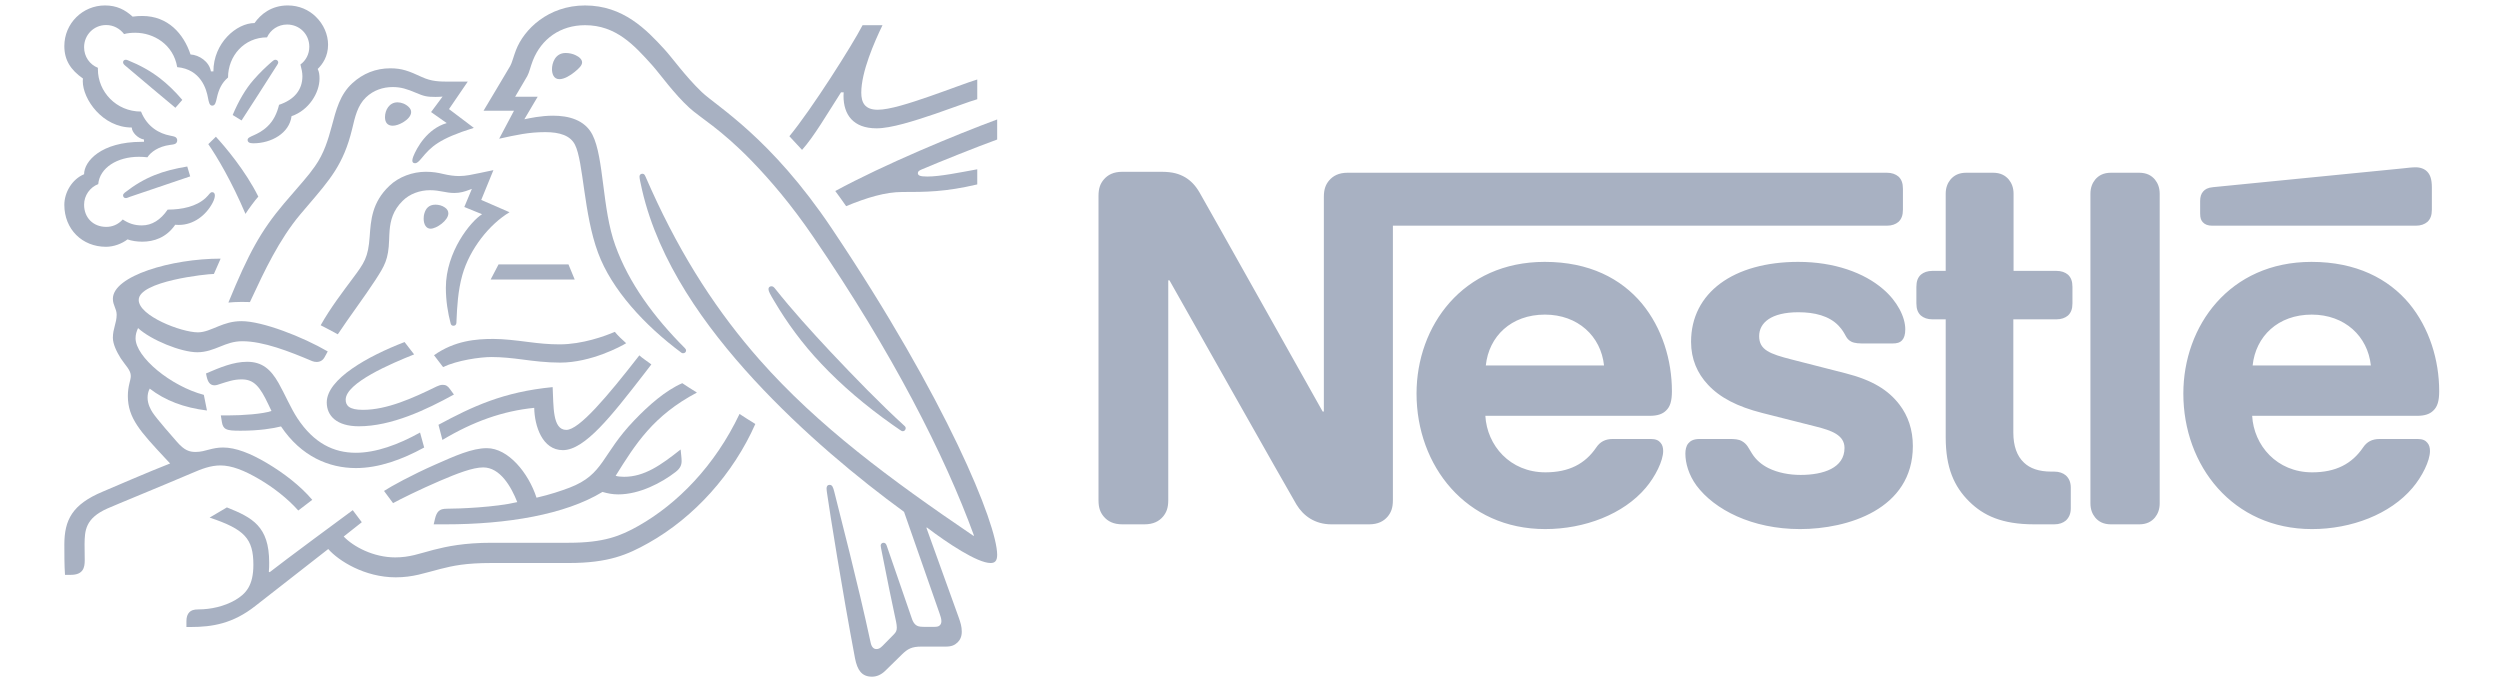 <?xml version="1.0" encoding="UTF-8" standalone="no"?>
<svg xmlns:dc="http://purl.org/dc/elements/1.1/" xmlns:cc="http://creativecommons.org/ns#" xmlns:rdf="http://www.w3.org/1999/02/22-rdf-syntax-ns#" xmlns:svg="http://www.w3.org/2000/svg" xmlns="http://www.w3.org/2000/svg" version="1.1" id="svg16893" viewBox="0 0 300 86.227" height="36" width="131">
  <defs id="defs16895">
    <clipPath id="clipPath16058" clipPathUnits="userSpaceOnUse">
      <path id="path16060" d="m 0,0 598.11,0 0,737.008 L 0,737.008 0,0 Z"/>
    </clipPath>
    <clipPath id="clipPath16034" clipPathUnits="userSpaceOnUse">
      <path id="path16036" d="m 0,0 598.11,0 0,737.008 L 0,737.008 0,0 Z"/>
    </clipPath>
    <clipPath id="clipPath15990" clipPathUnits="userSpaceOnUse">
      <path id="path15992" d="m 0,0 598.11,0 0,737.008 L 0,737.008 0,0 Z"/>
    </clipPath>
    <clipPath id="clipPath15906" clipPathUnits="userSpaceOnUse">
      <path id="path15908" d="m 0,0 598.11,0 0,737.008 L 0,737.008 0,0 Z"/>
    </clipPath>
  </defs>
  <g transform="translate(52.44,-476.816)" id="layer1">
    <g id="g15902" transform="matrix(2.103,0,0,-2.103,-945.438,1967.815)">
      <g clip-path="url(#clipPath15906)" id="g15904">
        <g transform="translate(500.675,698.212)" id="g15910">
          <path id="path15912" style="fill:#A8B1C2;fill-opacity:1;fill-rule:nonzero;stroke:none" d="m 0,0 c -0.198,-0.24 -0.31,-0.508 -0.31,-0.974 l 0,-12.813 -0.071,0 c 0,0 -7.013,12.503 -7.352,13.081 -0.24,0.41 -0.508,0.692 -0.861,0.904 -0.353,0.197 -0.72,0.324 -1.425,0.324 l -2.314,0 c -0.537,0 -0.875,-0.183 -1.115,-0.466 -0.198,-0.239 -0.311,-0.508 -0.311,-0.973 l 0,-18.162 c 0,-0.466 0.113,-0.734 0.311,-0.974 0.24,-0.282 0.578,-0.465 1.115,-0.465 l 1.312,0 c 0.536,0 0.875,0.183 1.115,0.465 0.197,0.24 0.31,0.508 0.31,0.974 l 0,13.124 0.071,0 c 0,0 7.281,-12.898 7.578,-13.378 0.409,-0.677 1.1,-1.185 2.088,-1.185 l 2.244,0 c 0.536,0 0.875,0.183 1.115,0.465 0.197,0.24 0.31,0.508 0.31,0.974 l 0,16.384 29.479,0 c 0.297,0 0.522,0.084 0.692,0.225 0.183,0.17 0.268,0.396 0.268,0.734 l 0,1.242 c 0,0.339 -0.085,0.565 -0.268,0.734 -0.17,0.141 -0.395,0.226 -0.692,0.226 l -32.174,0 C 0.579,0.466 0.24,0.282 0,0 m 12.87,-4.854 c -4.897,0 -7.649,-3.825 -7.649,-7.861 0,-4.304 2.95,-8.086 7.677,-8.086 2.357,0 4.671,0.889 5.997,2.456 0.579,0.677 1.045,1.623 1.045,2.201 0,0.198 -0.043,0.367 -0.155,0.494 -0.113,0.141 -0.283,0.226 -0.579,0.226 l -2.272,0 c -0.452,0 -0.762,-0.169 -0.988,-0.508 -0.663,-0.974 -1.623,-1.482 -3.034,-1.482 -2.117,0 -3.485,1.609 -3.584,3.373 l 9.822,0 c 0.437,0 0.747,0.099 0.959,0.31 0.24,0.226 0.353,0.551 0.353,1.158 0,1.848 -0.579,3.767 -1.792,5.235 -1.242,1.482 -3.133,2.484 -5.8,2.484 m 15.141,0 c -3.866,0 -6.406,-1.835 -6.406,-4.77 0,-1.044 0.381,-1.891 1.002,-2.554 0.72,-0.777 1.75,-1.313 3.246,-1.694 l 3.231,-0.818 c 0.889,-0.226 1.679,-0.494 1.679,-1.27 0,-1.2 -1.27,-1.609 -2.624,-1.609 -0.664,0 -1.355,0.127 -1.92,0.409 -0.395,0.198 -0.733,0.48 -0.973,0.861 -0.212,0.325 -0.282,0.565 -0.607,0.748 -0.198,0.113 -0.438,0.127 -0.762,0.127 l -1.75,0 c -0.381,0 -0.564,-0.113 -0.691,-0.268 -0.127,-0.155 -0.17,-0.381 -0.17,-0.607 0,-0.564 0.198,-1.27 0.664,-1.905 1.072,-1.439 3.316,-2.597 6.18,-2.597 2.823,0 6.732,1.172 6.732,4.954 0,0.973 -0.283,1.806 -0.805,2.483 -0.663,0.861 -1.608,1.454 -3.217,1.863 l -3.203,0.819 c -1.327,0.338 -1.948,0.578 -1.948,1.397 0,0.79 0.706,1.425 2.342,1.425 0.96,0 1.835,-0.212 2.4,-0.805 0.465,-0.494 0.381,-0.748 0.748,-0.945 0.225,-0.113 0.479,-0.113 0.875,-0.113 l 1.594,0 c 0.254,0 0.438,0.042 0.578,0.198 0.114,0.127 0.184,0.324 0.184,0.649 0,0.734 -0.48,1.679 -1.326,2.399 -1.129,0.974 -2.907,1.623 -5.053,1.623 m 8.792,-0.537 -0.79,0 c -0.296,0 -0.522,-0.084 -0.691,-0.225 -0.184,-0.17 -0.269,-0.396 -0.269,-0.734 l 0,-0.974 c 0,-0.339 0.085,-0.564 0.269,-0.734 0.169,-0.141 0.395,-0.226 0.691,-0.226 l 0.79,0 0,-7.041 c 0,-1.806 0.494,-2.935 1.411,-3.839 0.847,-0.832 1.948,-1.354 3.867,-1.354 l 1.199,0 c 0.297,0 0.522,0.084 0.692,0.225 0.183,0.17 0.296,0.396 0.296,0.734 l 0,1.228 c 0,0.339 -0.113,0.564 -0.296,0.734 -0.17,0.141 -0.395,0.226 -0.692,0.226 l -0.169,0 c -0.762,0 -1.284,0.197 -1.637,0.536 -0.423,0.395 -0.635,1.002 -0.635,1.792 l 0,6.759 2.569,0 c 0.296,0 0.522,0.085 0.691,0.226 0.183,0.17 0.268,0.395 0.268,0.734 l 0,0.974 c 0,0.338 -0.085,0.564 -0.268,0.734 -0.169,0.141 -0.395,0.225 -0.691,0.225 l -2.555,0 0,4.601 c 0,0.367 -0.113,0.635 -0.282,0.846 -0.212,0.254 -0.508,0.41 -0.945,0.41 l -1.595,0 c -0.438,0 -0.734,-0.156 -0.946,-0.41 -0.169,-0.211 -0.282,-0.479 -0.282,-0.846 l 0,-4.601 z m 8.637,-13.871 c 0,-0.367 0.112,-0.635 0.282,-0.847 0.211,-0.254 0.508,-0.409 0.945,-0.409 l 1.679,0 c 0.438,0 0.734,0.155 0.946,0.409 0.169,0.212 0.282,0.48 0.282,0.847 l 0,18.471 c 0,0.367 -0.113,0.635 -0.282,0.847 -0.212,0.254 -0.508,0.41 -0.946,0.41 l -1.679,0 c -0.437,0 -0.734,-0.156 -0.945,-0.41 -0.17,-0.212 -0.282,-0.48 -0.282,-0.847 l 0,-18.471 z m -36.084,8.227 c 0.183,1.736 1.51,3.034 3.528,3.034 1.976,0 3.344,-1.298 3.528,-3.034 l -7.056,0 z m 55.501,8.34 c 0.296,0 0.522,0.084 0.691,0.225 0.184,0.17 0.269,0.396 0.269,0.734 l 0,1.313 c 0,0.508 -0.099,0.762 -0.269,0.945 -0.155,0.17 -0.409,0.268 -0.691,0.268 -0.226,0 -0.451,-0.028 -0.832,-0.07 L 52.763,-0.395 C 52.439,-0.423 52.284,-0.522 52.171,-0.649 52.044,-0.79 51.987,-0.974 51.987,-1.228 l 0,-0.733 c 0,-0.283 0.057,-0.41 0.156,-0.523 0.126,-0.141 0.31,-0.211 0.564,-0.211 l 12.15,0 z m -6.223,-2.159 c -4.897,0 -7.649,-3.825 -7.649,-7.861 0,-4.304 2.95,-8.086 7.677,-8.086 2.357,0 4.671,0.889 5.997,2.456 0.579,0.677 1.045,1.623 1.045,2.201 0,0.198 -0.043,0.367 -0.156,0.494 -0.112,0.141 -0.282,0.226 -0.578,0.226 l -2.272,0 c -0.452,0 -0.762,-0.169 -0.988,-0.508 -0.663,-0.974 -1.623,-1.482 -3.034,-1.482 -2.117,0 -3.486,1.609 -3.584,3.373 l 9.85,0 c 0.437,0 0.748,0.099 0.959,0.31 0.24,0.226 0.353,0.551 0.353,1.158 0,1.848 -0.579,3.767 -1.792,5.235 -1.242,1.482 -3.161,2.484 -5.828,2.484 m -3.514,-6.181 c 0.184,1.736 1.51,3.034 3.528,3.034 1.976,0 3.344,-1.298 3.528,-3.034 l -7.056,0 z"/>
        </g>
        <g transform="translate(471,695.347)" id="g15914">
          <path id="path15916" style="fill:#A8B1C2;fill-opacity:1;fill-rule:nonzero;stroke:none" d="m 0,0 c -3.653,5.449 -6.863,7.285 -7.766,8.149 -0.992,0.953 -1.748,2.033 -2.229,2.553 -1.07,1.169 -2.455,2.612 -4.733,2.612 -2.199,0 -3.652,-1.433 -4.124,-2.671 -0.137,-0.353 -0.245,-0.785 -0.343,-0.942 -0.216,-0.354 -1.188,-2.013 -1.591,-2.671 l 1.817,0 -0.884,-1.669 c 1.031,0.226 1.767,0.393 2.749,0.393 0.874,0 1.502,-0.207 1.777,-0.756 0.511,-1.022 0.511,-4.114 1.375,-6.442 0.805,-2.188 2.769,-4.329 4.978,-5.969 0.029,-0.019 0.059,-0.029 0.098,-0.029 0.108,0 0.177,0.078 0.177,0.157 0,0.059 -0.02,0.098 -0.069,0.147 -1.846,1.846 -3.348,3.888 -4.153,6.126 -0.796,2.18 -0.668,5.244 -1.365,6.609 -0.462,0.903 -1.443,1.138 -2.347,1.138 -0.726,0 -1.404,-0.147 -1.718,-0.215 l 0.795,1.345 -1.345,0 c 0.285,0.5 0.579,0.962 0.727,1.237 0.127,0.236 0.177,0.53 0.334,0.932 0.51,1.287 1.639,2.102 3.112,2.102 1.846,0 2.926,-1.188 3.996,-2.376 0.491,-0.55 1.296,-1.699 2.229,-2.553 0.638,-0.589 1.856,-1.247 3.731,-3.182 1.08,-1.119 2.337,-2.572 3.662,-4.516 4.743,-6.941 7.855,-13.058 9.593,-17.83 l -0.029,-0.02 c -4.978,3.378 -9.289,6.569 -12.764,10.506 -2.465,2.798 -4.605,6.038 -6.471,10.172 -0.128,0.275 -0.235,0.53 -0.353,0.795 -0.049,0.108 -0.098,0.138 -0.177,0.138 -0.098,0 -0.167,-0.069 -0.167,-0.167 0,-0.108 0.049,-0.344 0.157,-0.815 0.992,-4.281 3.741,-8.12 6.677,-11.311 2.926,-3.172 6.234,-5.901 8.954,-7.885 l 2.121,-6.067 c 0.049,-0.148 0.108,-0.305 0.108,-0.452 0,-0.108 -0.03,-0.196 -0.098,-0.255 -0.059,-0.059 -0.137,-0.089 -0.314,-0.089 l -0.638,0 c -0.275,0 -0.384,0.04 -0.482,0.118 -0.098,0.079 -0.166,0.197 -0.216,0.334 -0.186,0.57 -1.306,3.761 -1.521,4.409 -0.04,0.117 -0.109,0.157 -0.187,0.157 -0.098,0 -0.167,-0.079 -0.167,-0.167 0,-0.079 0.029,-0.167 0.079,-0.442 0.284,-1.453 0.618,-3.083 0.755,-3.702 0.06,-0.284 0.128,-0.55 0.128,-0.746 0,-0.176 -0.039,-0.275 -0.186,-0.422 L 3.034,-24.9 c -0.157,-0.157 -0.246,-0.196 -0.373,-0.196 -0.157,0 -0.285,0.108 -0.344,0.383 -0.746,3.486 -1.875,7.805 -2.17,9.004 -0.069,0.264 -0.118,0.412 -0.275,0.412 -0.137,0 -0.186,-0.098 -0.186,-0.216 0,-0.088 0.019,-0.196 0.029,-0.275 0.177,-1.237 0.894,-5.744 1.669,-9.858 0.138,-0.707 0.403,-1.099 1.012,-1.099 0.275,0 0.539,0.108 0.785,0.343 0.403,0.403 0.52,0.511 1.002,0.982 0.343,0.334 0.579,0.471 1.168,0.471 l 1.453,0 c 0.344,0 0.53,0.088 0.697,0.246 0.157,0.147 0.255,0.353 0.255,0.648 0,0.304 -0.078,0.549 -0.186,0.854 -0.373,1.001 -1.571,4.389 -1.925,5.341 l 0.03,0.02 c 1.227,-0.933 3.014,-2.121 3.8,-2.121 0.245,0 0.393,0.108 0.393,0.491 0,1.806 -3.005,9.239 -9.868,19.47"/>
        </g>
        <g transform="translate(437.293,706.757)" id="g15918">
          <path id="path15920" style="fill:#A8B1C2;fill-opacity:1;fill-rule:nonzero;stroke:none" d="m 0,0 c 0.206,0.452 0.658,0.766 1.198,0.766 0.736,0 1.325,-0.57 1.325,-1.326 0,-0.441 -0.206,-0.825 -0.53,-1.06 0.069,-0.256 0.118,-0.481 0.118,-0.697 0,-0.825 -0.491,-1.404 -1.394,-1.709 -0.118,-0.5 -0.334,-0.952 -0.688,-1.286 -0.589,-0.569 -1.188,-0.569 -1.188,-0.805 0,-0.128 0.089,-0.206 0.334,-0.206 1.09,0 2.16,0.608 2.288,1.62 1.041,0.353 1.669,1.404 1.669,2.238 0,0.217 -0.02,0.403 -0.108,0.579 0.285,0.276 0.619,0.747 0.619,1.444 0,0.609 -0.266,1.227 -0.737,1.679 -0.412,0.403 -0.992,0.668 -1.669,0.668 -0.982,0 -1.62,-0.531 -1.983,-1.051 -1.071,0 -2.455,-1.188 -2.455,-2.887 l -0.147,0 c -0.099,0.589 -0.707,0.983 -1.218,1.012 -0.412,1.237 -1.345,2.297 -2.877,2.297 -0.176,0 -0.392,-0.01 -0.579,-0.039 -0.451,0.413 -0.952,0.668 -1.649,0.668 -1.336,0 -2.426,-1.071 -2.426,-2.425 0,-0.845 0.383,-1.424 1.11,-1.935 0,0 -0.01,-0.108 -0.01,-0.157 0,-1.08 1.178,-2.769 2.926,-2.769 0,-0.274 0.344,-0.648 0.727,-0.716 l 0,-0.138 -0.148,0 c -2.405,0 -3.426,-1.159 -3.426,-1.934 -0.717,-0.295 -1.179,-1.09 -1.179,-1.826 0,-1.463 1.071,-2.504 2.485,-2.504 0.471,0 0.952,0.186 1.286,0.442 0.245,-0.088 0.559,-0.137 0.883,-0.137 0.678,0 1.434,0.235 1.964,1.011 0.079,-0.01 0.147,-0.01 0.226,-0.01 0.864,0 1.61,0.57 2.003,1.316 0.098,0.186 0.137,0.333 0.137,0.442 0,0.107 -0.049,0.196 -0.157,0.196 -0.137,0 -0.157,-0.128 -0.402,-0.354 -0.55,-0.501 -1.395,-0.687 -2.259,-0.687 -0.422,-0.619 -0.942,-0.943 -1.541,-0.943 -0.442,0 -0.785,0.118 -1.139,0.354 -0.285,-0.314 -0.638,-0.442 -0.982,-0.442 -0.775,0 -1.325,0.54 -1.325,1.326 0,0.55 0.353,1.04 0.844,1.227 0.088,0.972 1.129,1.63 2.425,1.63 0.167,0 0.334,-0.01 0.511,-0.03 0.196,0.314 0.667,0.648 1.335,0.737 0.138,0.019 0.245,0.029 0.324,0.068 0.079,0.04 0.118,0.118 0.118,0.207 0,0.078 -0.03,0.147 -0.108,0.196 -0.069,0.039 -0.187,0.058 -0.324,0.088 -0.619,0.118 -1.355,0.501 -1.728,1.434 -1.483,0 -2.573,1.188 -2.573,2.523 l 0,0.088 c -0.491,0.197 -0.824,0.668 -0.824,1.228 0,0.736 0.579,1.325 1.315,1.325 0.442,0 0.825,-0.216 1.071,-0.54 0.206,0.059 0.441,0.079 0.667,0.079 1.1,0 2.278,-0.697 2.504,-2.052 1.414,-0.128 1.748,-1.326 1.836,-1.827 0.049,-0.255 0.088,-0.471 0.255,-0.471 0.177,0 0.216,0.197 0.275,0.462 0.108,0.5 0.295,0.903 0.668,1.217 C -2.327,-1.109 -1.365,0 0,0"/>
        </g>
        <g transform="translate(440.151,699.059)" id="g15922">
          <path id="path15924" style="fill:#A8B1C2;fill-opacity:1;fill-rule:nonzero;stroke:none" d="m 0,0 c -0.462,-0.658 -0.795,-0.982 -1.846,-2.219 -1.384,-1.64 -2.111,-2.966 -3.319,-5.911 0.197,0.02 0.482,0.039 0.796,0.039 0.157,0 0.284,0 0.491,-0.009 l 0.147,0.314 c 0.678,1.453 1.59,3.417 2.867,4.929 l 0.442,0.52 c 1.315,1.541 2.13,2.455 2.641,4.556 0.177,0.746 0.324,1.413 0.825,1.895 0.451,0.432 1.021,0.618 1.6,0.618 0.491,0 0.855,-0.118 1.385,-0.343 0.481,-0.206 0.657,-0.246 1.168,-0.246 0.177,0 0.304,0.01 0.422,0.02 L 6.932,3.24 7.865,2.582 C 6.696,2.239 6.078,1.109 5.871,0.589 5.832,0.481 5.813,0.412 5.813,0.343 c 0,-0.079 0.039,-0.157 0.157,-0.157 0.127,0 0.225,0.098 0.392,0.295 0.57,0.687 1.022,1.159 3.122,1.816 l -1.482,1.12 1.119,1.639 -1.05,0 c -0.668,0 -1.11,0.01 -1.689,0.275 C 5.596,5.694 5.194,5.851 4.497,5.851 3.643,5.851 2.867,5.547 2.229,4.958 1.492,4.281 1.266,3.377 1.002,2.385 0.795,1.62 0.55,0.775 0,0"/>
        </g>
        <g transform="translate(442.409,692.373)" id="g15926">
          <path id="path15928" style="fill:#A8B1C2;fill-opacity:1;fill-rule:nonzero;stroke:none" d="m 0,0 c -0.56,-0.756 -1.326,-1.747 -1.915,-2.798 0.187,-0.089 0.806,-0.423 1.022,-0.54 0.677,1.021 1.62,2.277 2.238,3.23 0.56,0.864 0.786,1.237 0.825,2.396 0.01,0.196 0.01,0.383 0.029,0.569 0.049,0.599 0.207,1.208 0.776,1.767 0.422,0.423 1.031,0.638 1.64,0.638 0.589,0 0.932,-0.166 1.443,-0.166 0.363,0 0.628,0.088 0.864,0.176 L 7.109,5.341 6.657,4.26 7.717,3.829 C 7.04,3.407 5.557,1.59 5.557,-0.56 c 0,-0.776 0.118,-1.492 0.285,-2.13 0.02,-0.069 0.059,-0.138 0.167,-0.138 0.098,0 0.167,0.059 0.177,0.167 l 0.01,0.226 c 0.029,0.658 0.078,1.698 0.343,2.631 0.442,1.571 1.63,3.044 2.818,3.751 L 7.668,4.683 8.395,6.46 7.6,6.293 C 7.119,6.195 6.765,6.107 6.343,6.107 6.068,6.107 5.754,6.146 5.381,6.235 5.096,6.303 4.791,6.362 4.36,6.362 3.584,6.362 2.749,6.068 2.18,5.518 1.139,4.526 1.08,3.456 1.011,2.503 0.923,1.237 0.687,0.923 0,0"/>
        </g>
        <g transform="translate(467.603,691.774)" id="g15930">
          <path id="path15932" style="fill:#A8B1C2;fill-opacity:1;fill-rule:nonzero;stroke:none" d="m 0,0 c -0.069,0.088 -0.128,0.128 -0.206,0.128 -0.118,0 -0.177,-0.079 -0.177,-0.167 0,-0.138 0.098,-0.305 0.344,-0.718 0.746,-1.266 1.669,-2.542 2.808,-3.741 1.227,-1.305 2.67,-2.522 4.212,-3.612 l 0.481,-0.334 c 0.069,-0.05 0.118,-0.079 0.177,-0.079 0.098,0 0.167,0.098 0.167,0.177 0,0.049 -0.02,0.099 -0.079,0.148 C 6.294,-6.893 4.752,-5.302 3.309,-3.771 2.179,-2.563 1.021,-1.287 0,0"/>
        </g>
        <g transform="translate(436.007,696.221)" id="g15934">
          <path id="path15936" style="fill:#A8B1C2;fill-opacity:1;fill-rule:nonzero;stroke:none" d="M 0,0 C 0.147,0.245 0.589,0.844 0.766,1.031 0.01,2.562 -1.227,4.025 -1.767,4.605 L -2.219,4.163 C -1.698,3.407 -0.825,1.944 0,0"/>
        </g>
        <g transform="translate(428.81,705.087)" id="g15938">
          <path id="path15940" style="fill:#A8B1C2;fill-opacity:1;fill-rule:nonzero;stroke:none" d="m 0,0 c -0.089,0.079 -0.108,0.128 -0.108,0.187 0,0.068 0.049,0.147 0.157,0.147 0.039,0 0.078,-0.01 0.128,-0.03 0.726,-0.294 1.345,-0.638 1.895,-1.06 0.461,-0.353 0.913,-0.786 1.354,-1.306 L 3.014,-2.533 C 2.504,-2.11 0.854,-0.727 0,0"/>
        </g>
        <g transform="translate(435.772,701.798)" id="g15942">
          <path id="path15944" style="fill:#A8B1C2;fill-opacity:1;fill-rule:nonzero;stroke:none" d="M 0,0 -0.53,0.324 C -0.187,1.139 0.236,1.885 0.736,2.445 1.09,2.847 1.424,3.172 1.797,3.495 1.885,3.564 1.934,3.623 2.022,3.623 2.121,3.623 2.19,3.544 2.19,3.466 2.19,3.427 2.17,3.378 2.131,3.319 1.532,2.386 0.363,0.54 0,0"/>
        </g>
        <g transform="translate(429.115,697.243)" id="g15946">
          <path id="path15948" style="fill:#A8B1C2;fill-opacity:1;fill-rule:nonzero;stroke:none" d="m 0,0 c -0.128,-0.049 -0.187,-0.079 -0.255,-0.079 -0.108,0 -0.158,0.089 -0.158,0.158 0,0.068 0.03,0.107 0.099,0.167 1.207,0.942 2.268,1.315 3.731,1.561 L 3.593,1.217 0,0 Z"/>
        </g>
        <g transform="translate(454.299,704.861)" id="g15950">
          <path id="path15952" style="fill:#A8B1C2;fill-opacity:1;fill-rule:nonzero;stroke:none" d="M 0,0 C 0,0.344 0.177,0.963 0.815,0.963 1.031,0.963 1.237,0.914 1.404,0.835 1.64,0.727 1.797,0.57 1.797,0.403 1.797,0.226 1.62,0.049 1.355,-0.167 1.08,-0.392 0.727,-0.599 0.442,-0.599 0.099,-0.599 0,-0.274 0,0"/>
        </g>
        <g transform="translate(444.333,701.995)" id="g15954">
          <path id="path15956" style="fill:#A8B1C2;fill-opacity:1;fill-rule:nonzero;stroke:none" d="M 0,0 C 0,0.422 0.255,0.884 0.746,0.884 0.962,0.884 1.217,0.796 1.404,0.618 1.512,0.52 1.561,0.413 1.561,0.304 1.561,0.068 1.335,-0.157 1.07,-0.314 0.864,-0.432 0.648,-0.511 0.462,-0.511 0.157,-0.511 0,-0.323 0,0"/>
        </g>
        <g transform="translate(446.641,695.937)" id="g15958">
          <path id="path15960" style="fill:#A8B1C2;fill-opacity:1;fill-rule:nonzero;stroke:none" d="M 0,0 C 0,0.098 0.01,0.216 0.049,0.334 0.128,0.589 0.294,0.835 0.707,0.835 0.894,0.835 1.099,0.786 1.266,0.667 1.414,0.569 1.473,0.442 1.473,0.314 1.473,-0.108 0.766,-0.599 0.412,-0.599 0.157,-0.599 0,-0.353 0,0"/>
        </g>
        <g transform="translate(442.772,683.546)" id="g15962">
          <path id="path15964" style="fill:#A8B1C2;fill-opacity:1;fill-rule:nonzero;stroke:none" d="m 0,0 c -1.325,0 -1.915,0.628 -1.915,1.423 0,1.395 2.445,2.759 4.644,3.604 L 3.299,4.29 C 1.944,3.751 -0.785,2.591 -0.785,1.59 c 0,-0.353 0.206,-0.609 1.03,-0.609 1.434,0 2.976,0.698 4.399,1.395 0.108,0.049 0.236,0.098 0.354,0.098 0.186,0 0.304,-0.059 0.441,-0.255 L 5.675,1.895 C 4.016,0.981 1.944,0 0,0"/>
        </g>
        <g transform="translate(446.425,683.173)" id="g15966">
          <path id="path15968" style="fill:#A8B1C2;fill-opacity:1;fill-rule:nonzero;stroke:none" d="m 0,0 c -1.296,-0.726 -2.641,-1.208 -3.829,-1.208 -1.326,0 -2.504,0.57 -3.486,2.053 -0.412,0.628 -0.736,1.413 -1.129,2.11 -0.471,0.825 -0.982,1.267 -1.875,1.267 -0.815,0 -1.611,-0.334 -2.455,-0.697 l 0.039,-0.187 c 0.069,-0.304 0.187,-0.52 0.471,-0.52 0.128,0 0.256,0.058 0.325,0.078 0.471,0.148 0.814,0.276 1.296,0.276 0.736,0 1.089,-0.433 1.59,-1.493 L -8.866,1.286 C -9.377,1.109 -10.575,1.021 -11.468,1.021 l -0.422,0 0.069,-0.422 c 0.029,-0.177 0.098,-0.324 0.245,-0.393 0.176,-0.088 0.432,-0.098 0.874,-0.098 1.119,0 1.934,0.137 2.405,0.256 1.208,-1.798 2.867,-2.485 4.468,-2.485 1.364,0 2.749,0.501 4.075,1.227 L 0,0 Z"/>
        </g>
        <g transform="translate(447.76,682.731)" id="g15970">
          <path id="path15972" style="fill:#A8B1C2;fill-opacity:1;fill-rule:nonzero;stroke:none" d="M 0,0 -0.235,0.904 C 1.787,1.993 3.633,2.867 6.579,3.152 6.638,2.023 6.559,0.599 7.394,0.599 c 0.765,0 2.434,1.974 4.359,4.448 C 11.93,4.88 12.214,4.703 12.47,4.507 L 11.979,3.869 C 10.103,1.453 8.503,-0.609 7.187,-0.609 5.96,-0.609 5.498,0.835 5.479,1.915 3.604,1.728 1.836,1.1 0,0"/>
        </g>
        <g transform="translate(473.74,702.437)" id="g15974">
          <path id="path15976" style="fill:#A8B1C2;fill-opacity:1;fill-rule:nonzero;stroke:none" d="m 0,0 c -0.766,0 -0.982,0.423 -0.982,1.021 0,1.237 0.776,3.014 1.267,4.026 l -1.189,0 C -1.522,3.849 -3.957,0.01 -5.273,-1.581 l 0.756,-0.814 c 0.707,0.785 1.483,2.12 2.327,3.436 l 0.157,0 c 0,-0.069 -0.009,-0.147 -0.009,-0.216 0,-1.11 0.569,-1.934 1.973,-1.934 0.864,0 2.219,0.432 3.496,0.864 1.06,0.363 2.032,0.736 2.513,0.873 l 0,1.178 C 5.39,1.64 4.271,1.208 3.112,0.805 1.895,0.383 0.697,0 0,0"/>
        </g>
        <g transform="translate(476.361,698.873)" id="g15978">
          <path id="path15980" style="fill:#A8B1C2;fill-opacity:1;fill-rule:nonzero;stroke:none" d="m 0,0 c 1.178,0.5 3.289,1.345 4.507,1.787 l 0,1.198 C 2.062,2.081 -2.229,0.304 -5.155,-1.287 c 0.079,-0.097 0.59,-0.814 0.648,-0.903 1.237,0.511 2.347,0.845 3.348,0.845 1.405,0 2.553,0 4.478,0.452 l 0,0.903 C 2.239,-0.187 1.09,-0.422 0.344,-0.422 c -0.442,0 -0.57,0.059 -0.57,0.206 0,0.088 0.059,0.147 0.226,0.216"/>
        </g>
      </g>
    </g>
    <g transform="matrix(2.103,0,0,-2.103,3.246,510)" id="g15982">
      <path id="path15984" style="fill:#A8B1C2;fill-opacity:1;fill-rule:nonzero;stroke:none" d="m 0,0 -0.472,-0.904 5.018,0 L 4.173,0 0,0 Z"/>
    </g>
    <g id="g15986" transform="matrix(2.103,0,0,-2.103,-945.438,1967.815)">
      <g clip-path="url(#clipPath15990)" id="g15988">
        <g transform="translate(433.13,687.964)" id="g15994">
          <path id="path15996" style="fill:#A8B1C2;fill-opacity:1;fill-rule:nonzero;stroke:none" d="m 0,0 c 0.53,0 0.962,0.177 1.375,0.343 0.392,0.158 0.785,0.315 1.315,0.315 1.257,0 2.808,-0.609 4.173,-1.188 0.079,-0.03 0.167,-0.049 0.255,-0.049 0.217,0 0.384,0.098 0.491,0.304 L 7.786,0.049 C 6.284,0.923 3.888,1.856 2.641,1.856 2.072,1.856 1.659,1.708 1.267,1.552 0.825,1.374 0.442,1.188 0.039,1.188 c -0.991,0 -3.534,0.982 -3.534,1.934 0,1.119 4.045,1.551 4.487,1.551 l 0.402,0.914 c -2.935,0 -6.431,-1.031 -6.431,-2.396 0,-0.393 0.226,-0.589 0.226,-0.952 0,-0.491 -0.226,-0.825 -0.226,-1.375 0,-0.363 0.216,-0.825 0.471,-1.228 0.275,-0.422 0.599,-0.696 0.599,-1.05 0,-0.265 -0.176,-0.579 -0.176,-1.198 0,-1.325 0.756,-2.131 2.228,-3.711 l 0.295,-0.314 c -1.217,-0.472 -3.486,-1.454 -4.016,-1.679 -1.836,-0.766 -2.297,-1.699 -2.297,-3.172 0,-0.569 0,-1.217 0.039,-1.796 l 0.353,0 c 0.737,0 0.825,0.441 0.825,0.863 0,0.285 -0.01,0.609 -0.01,0.963 0.01,0.814 0.04,1.541 1.355,2.13 0.531,0.236 3.132,1.296 5.067,2.121 0.569,0.246 1.099,0.452 1.688,0.452 0.658,0 1.414,-0.285 2.357,-0.845 0.795,-0.471 1.63,-1.109 2.288,-1.845 l 0.834,0.638 c -0.717,0.844 -1.708,1.6 -2.7,2.189 -0.992,0.589 -1.875,0.933 -2.621,0.933 -0.324,0 -0.589,-0.059 -0.815,-0.118 -0.265,-0.069 -0.511,-0.147 -0.825,-0.147 -0.363,0 -0.668,0.088 -1.11,0.599 -0.167,0.186 -1.227,1.394 -1.453,1.747 -0.108,0.167 -0.304,0.501 -0.304,0.894 0,0.167 0.029,0.363 0.128,0.54 0.912,-0.707 2.042,-1.139 3.416,-1.306 l -0.186,0.933 c -1.974,0.52 -4.075,2.258 -4.075,3.377 0,0.236 0.059,0.403 0.148,0.609 C -2.769,0.736 -0.972,0 0,0"/>
        </g>
        <g transform="translate(447.259,687.787)" id="g15998">
          <path id="path16000" style="fill:#A8B1C2;fill-opacity:1;fill-rule:nonzero;stroke:none" d="m 0,0 c 1.237,0.874 2.513,0.972 3.544,0.972 0.619,0 1.345,-0.088 2.111,-0.186 0.619,-0.079 1.178,-0.138 1.846,-0.138 1.345,0 2.7,0.491 3.289,0.747 0.167,-0.207 0.452,-0.482 0.678,-0.678 -0.285,-0.177 -2.091,-1.158 -3.937,-1.158 -0.815,0 -1.591,0.097 -2.259,0.186 -0.589,0.078 -1.227,0.147 -1.846,0.147 -0.677,0 -2.042,-0.196 -2.886,-0.599 L 0,0 Z"/>
        </g>
        <g transform="translate(465.492,684.282)" id="g16002">
          <path id="path16004" style="fill:#A8B1C2;fill-opacity:1;fill-rule:nonzero;stroke:none" d="m 0,0 c -1.473,-3.103 -3.712,-5.361 -6.009,-6.667 -1.09,-0.618 -2.072,-1.021 -4.192,-1.021 l -4.586,0 c -1.639,0 -2.67,-0.216 -3.475,-0.422 -0.865,-0.226 -1.414,-0.451 -2.288,-0.451 -1.296,0 -2.494,0.638 -3.073,1.246 l 1.08,0.854 -0.54,0.718 c -0.314,-0.227 -4.153,-3.064 -4.959,-3.702 l -0.049,0.029 c 0.02,0.196 0.02,0.373 0.02,0.55 0,2.16 -1.002,2.681 -2.523,3.289 l -1.031,-0.608 c 2.091,-0.698 2.611,-1.257 2.611,-2.818 0,-1.238 -0.442,-1.728 -1.08,-2.102 -0.658,-0.383 -1.473,-0.559 -2.189,-0.559 -0.305,0 -0.442,-0.059 -0.55,-0.167 -0.118,-0.118 -0.177,-0.295 -0.177,-0.54 l 0,-0.344 0.246,0 c 1.315,0 2.533,0.206 3.868,1.257 l 4.35,3.397 c 0.618,-0.707 2.18,-1.689 4.025,-1.689 1.041,0 1.709,0.256 2.671,0.501 0.746,0.187 1.473,0.354 3.063,0.354 l 4.605,0 c 2.357,0 3.496,0.491 4.752,1.197 2.73,1.532 5.057,4.124 6.373,7.1 C 0.599,-0.383 0.275,-0.186 0,0"/>
        </g>
        <g transform="translate(458.099,680.59)" id="g16006">
          <path id="path16008" style="fill:#A8B1C2;fill-opacity:1;fill-rule:nonzero;stroke:none" d="M 0,0 C 1.188,1.905 2.248,3.594 4.85,4.968 4.575,5.135 4.183,5.39 3.976,5.528 2.965,5.086 1.964,4.203 1.11,3.309 -0.854,1.267 -0.678,0.089 -2.749,-0.707 -3.27,-0.903 -3.908,-1.119 -4.723,-1.306 -5.204,0.177 -6.411,1.65 -7.688,1.65 c -0.884,0 -1.905,-0.461 -3.083,-0.982 -1.384,-0.609 -2.651,-1.306 -3.053,-1.571 l 0.54,-0.727 c 0.412,0.227 1.6,0.816 2.788,1.326 1.031,0.442 1.964,0.805 2.592,0.805 1.011,0 1.669,-1.149 2.033,-2.071 -1.326,-0.315 -3.506,-0.393 -4.163,-0.393 -0.305,0 -0.413,-0.049 -0.521,-0.138 -0.098,-0.088 -0.177,-0.245 -0.226,-0.461 l -0.078,-0.334 0.706,0 c 3.673,0 7.139,0.579 9.367,1.934 0.315,-0.089 0.59,-0.147 0.943,-0.147 1.276,0 2.592,0.697 3.417,1.335 0.294,0.226 0.363,0.433 0.363,0.658 0,0.108 -0.01,0.206 -0.02,0.305 L 3.878,1.571 C 2.7,0.639 1.718,-0.059 0.501,-0.059 0.285,-0.059 0.128,-0.039 0,0"/>
        </g>
        <g style="fill:#A8B1C2;fill-opacity:1" transform="translate(430.062,650.269)" id="g16010"/>
        <g style="fill:#A8B1C2;fill-opacity:1" transform="translate(439.074,650.195)" id="g16014"/>
        <g style="fill:#A8B1C2;fill-opacity:1" transform="translate(447.474,650.195)" id="g16018"/>
        <g style="fill:#A8B1C2;fill-opacity:1" transform="translate(458.094,650.356)" id="g16022"/>
      </g>
    </g>
  </g>
</svg>